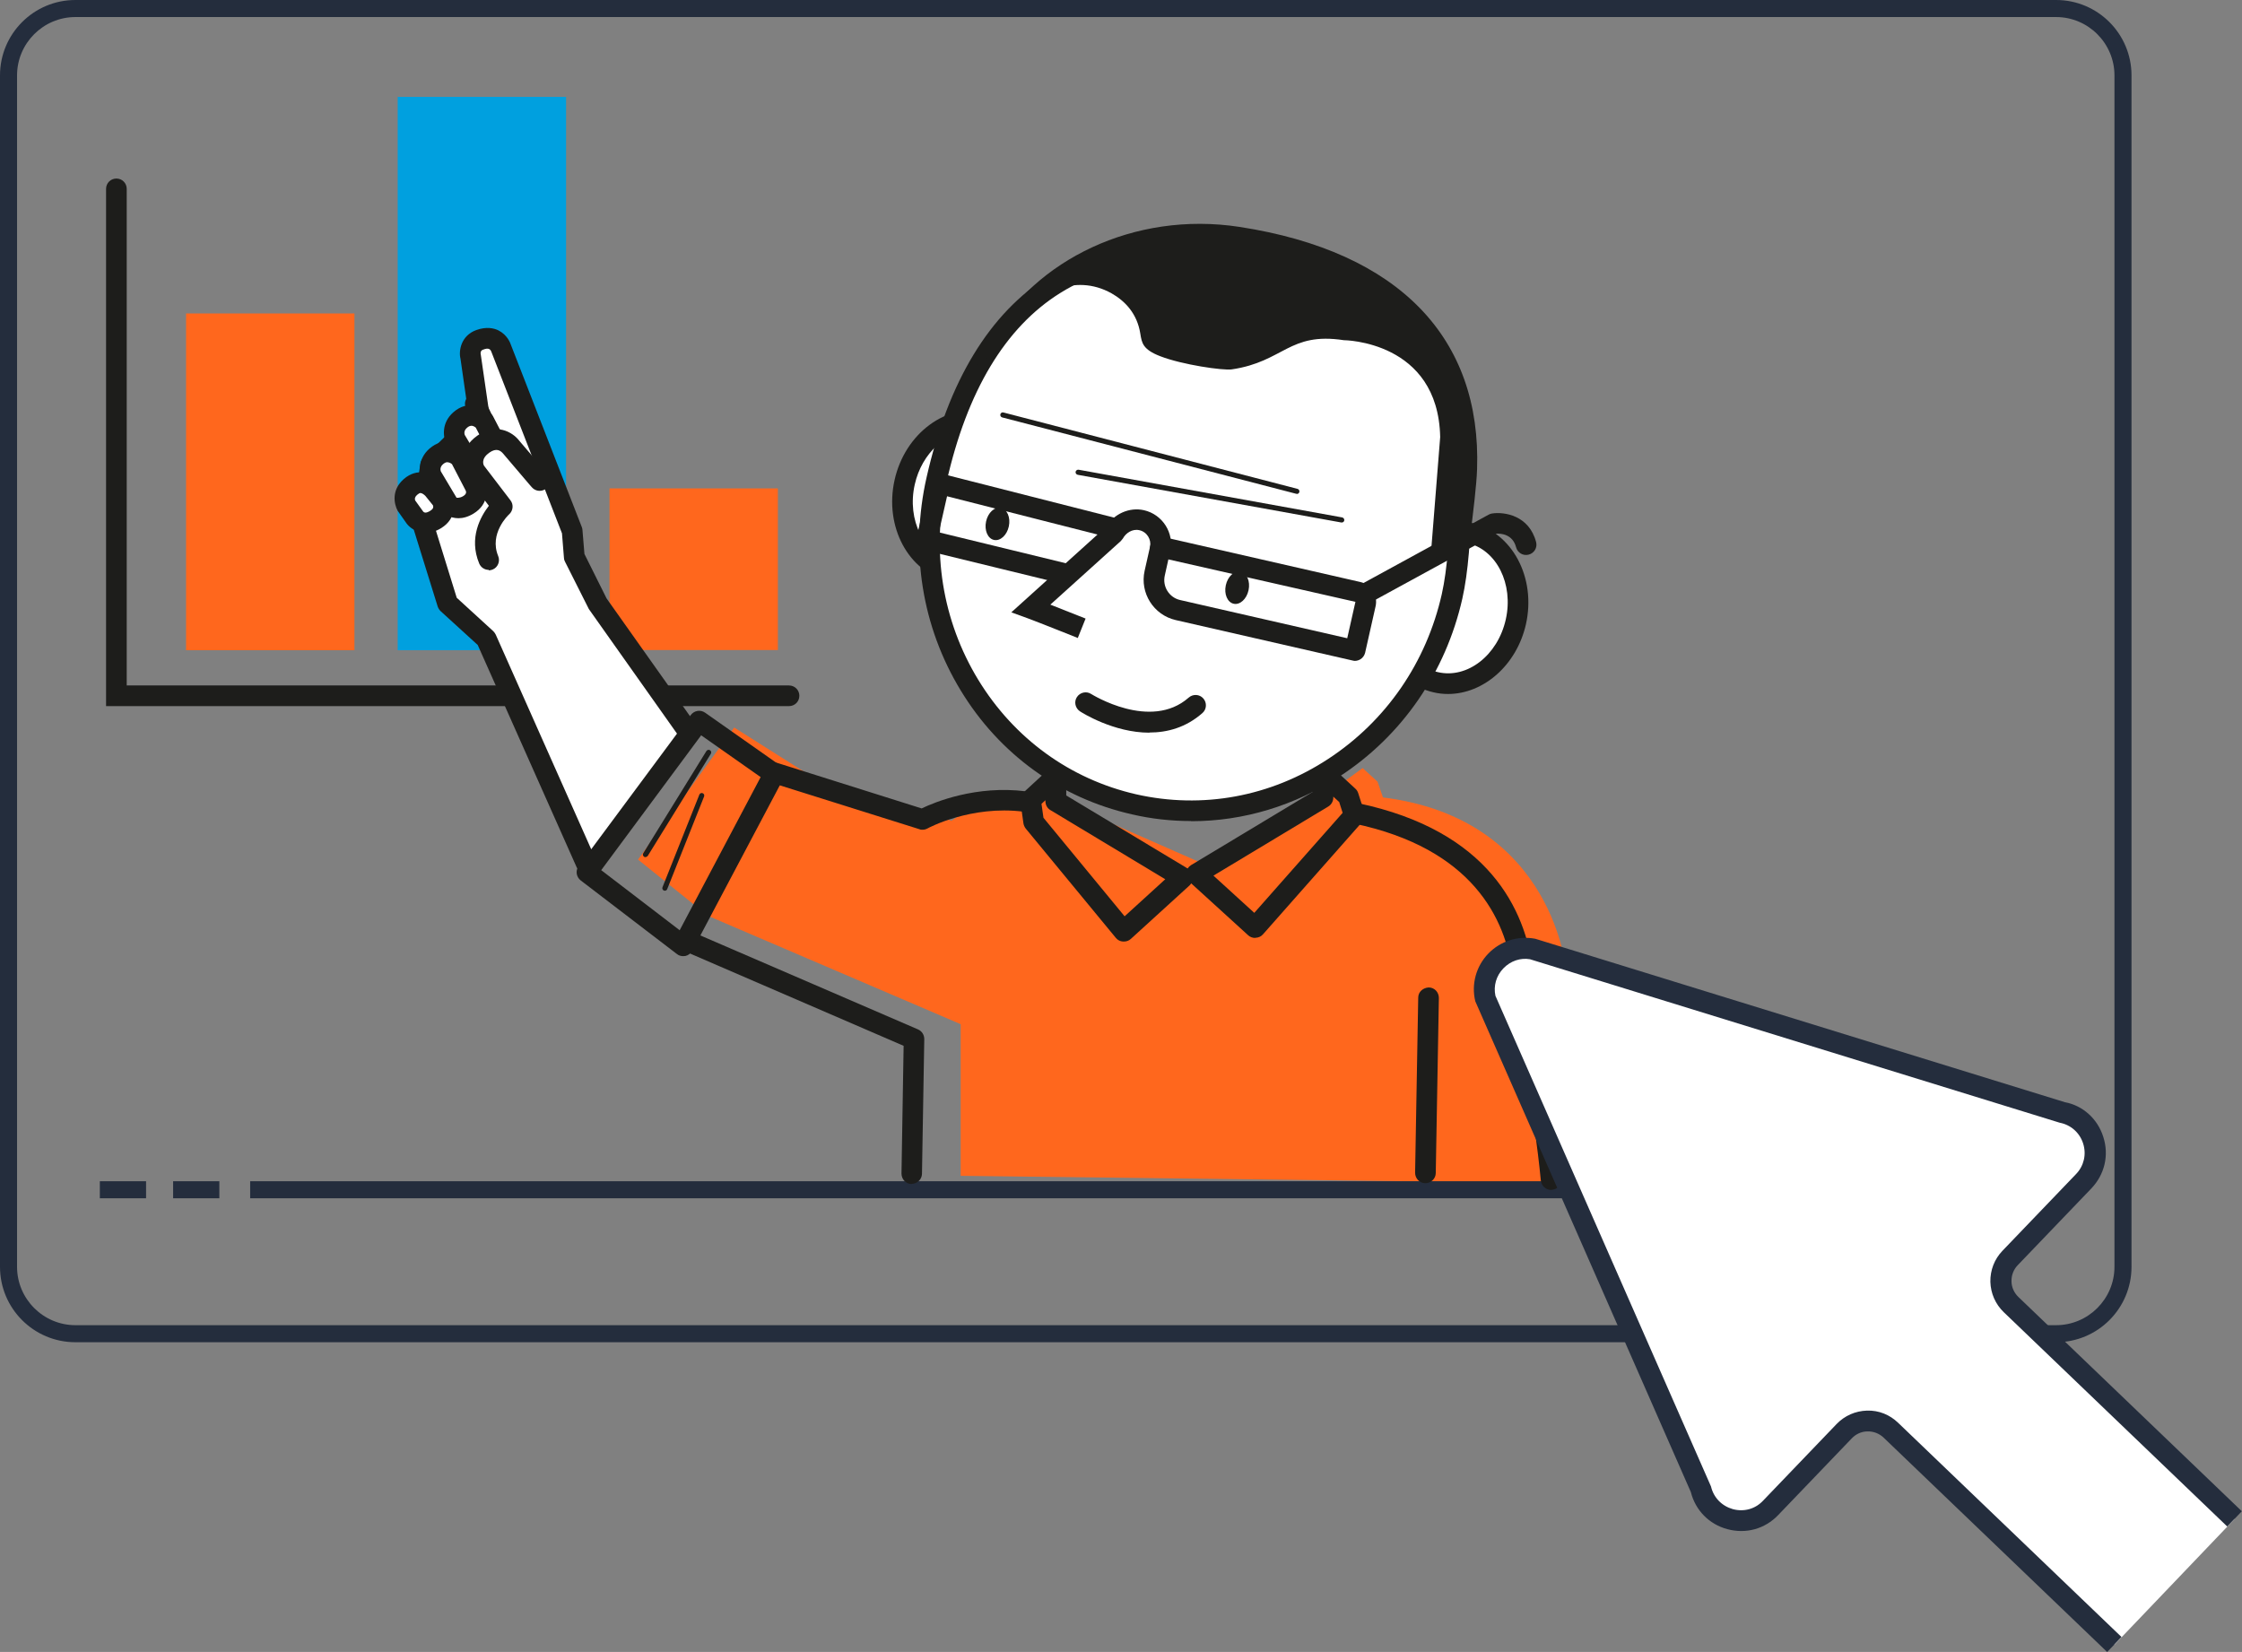 <?xml version="1.0" encoding="UTF-8"?> <svg xmlns="http://www.w3.org/2000/svg" id="Capa_2" viewBox="0 0 136.76 100.76"><rect x="0" y="0" width="136.76" height="100.76" fill="#808080" stroke="none"/><defs><style>.cls-1{fill:#fff;}.cls-2{fill:#ff671d;}.cls-3{fill:#00a0df;}.cls-4{fill:#242d3d;}.cls-5{fill:#1d1d1b;}</style></defs><g id="Capa_1-2"><g><path class="cls-2" d="M44.79,44.37l-5.87,8.06,4.26,3.43,15.42,6.61v9.25l38.84,.47-1.89-12.85s-.66-9.39-11.19-10.7l-.33-.96-.91-.83-8.67,6.3-9.09-4s-3.77-1.55-7.32,.91l-8.36-2.59-4.89-3.09Z"></path><path class="cls-5" d="M48.13,43.07H6.47V11.52c0-.35,.28-.63,.63-.63s.63,.28,.63,.63v30.29H48.13c.35,0,.63,.28,.63,.63s-.28,.63-.63,.63Z"></path><g><rect class="cls-2" x="11.35" y="19.12" width="10.27" height="20.54"></rect><rect class="cls-2" x="37.18" y="29.79" width="10.27" height="9.86"></rect><rect class="cls-3" x="24.26" y="5.91" width="10.27" height="33.75"></rect></g><path class="cls-4" d="M125.42,81.87H4.6c-2.54,0-4.6-2.06-4.6-4.6V4.6C0,2.06,2.06,0,4.6,0H125.42c2.54,0,4.6,2.06,4.6,4.6V77.27c0,2.54-2.06,4.6-4.6,4.6ZM4.6,1.04c-1.96,0-3.56,1.6-3.56,3.56V77.27c0,1.96,1.6,3.56,3.56,3.56H125.42c1.96,0,3.56-1.6,3.56-3.56V4.6c0-1.96-1.6-3.56-3.56-3.56H4.6Z"></path><rect class="cls-4" x="15.26" y="72.05" width="107.31" height="1.04"></rect><rect class="cls-4" x="6.09" y="72.05" width="2.82" height="1.04"></rect><rect class="cls-4" x="10.56" y="72.05" width="2.82" height="1.04"></rect><path class="cls-5" d="M86.95,72.17s0,0-.01,0c-.35,0-.62-.29-.62-.64l.19-10.68c0-.35,.29-.6,.64-.62,.35,0,.62,.29,.62,.64l-.19,10.68c0,.34-.29,.62-.63,.62Z"></path><path class="cls-5" d="M94.62,72.58c-.32,0-.59-.24-.63-.57-.2-2.07-.54-4.36-.9-6.79-.28-1.88-.57-3.82-.82-5.84-.42-3.33-2.44-7.63-9.69-9.15-.34-.07-.56-.41-.49-.75,.07-.34,.4-.56,.75-.49,7.98,1.68,10.21,6.49,10.68,10.23,.25,2,.54,3.94,.82,5.81,.36,2.44,.71,4.75,.91,6.85,.03,.35-.22,.65-.56,.69-.02,0-.04,0-.06,0Z"></path><path class="cls-5" d="M55.62,72.22s0,0-.01,0c-.35,0-.62-.29-.62-.64l.13-7.79-13.24-5.72c-.32-.14-.47-.51-.33-.83,.14-.32,.51-.47,.83-.33l13.62,5.88c.23,.1,.38,.33,.38,.59l-.14,8.21c0,.34-.29,.62-.63,.62Z"></path><path class="cls-5" d="M56.28,50.61c-.06,0-.13,0-.19-.03l-9.07-2.85c-.33-.1-.52-.46-.41-.79s.46-.52,.79-.41l8.82,2.78c.79-.38,3.32-1.43,6.38-1.04,.34,.04,.59,.36,.54,.7-.04,.34-.37,.59-.7,.54-3.22-.41-5.83,1-5.86,1.02-.09,.05-.2,.08-.3,.08Z"></path><g><g><path class="cls-1" d="M41.92,44.52l-5.47-7.73-1.41-2.82-.13-1.59-4.34-11.16s-.27-.86-1.28-.49c-.76,.28-.56,1.07-.56,1.07l.53,3.66-2.98,2.92-.51,3.45,1.55,4.98,2.35,2.15,6.09,13.69"></path><path class="cls-5" d="M35.76,53.28c-.24,0-.47-.14-.58-.37l-6.04-13.57-2.26-2.06c-.08-.08-.14-.17-.18-.28l-1.55-4.98c-.03-.09-.04-.18-.02-.28l.51-3.45c.02-.14,.08-.26,.18-.36l2.75-2.7-.48-3.35c-.12-.47,.02-1.41,.97-1.75,.62-.22,1.07-.11,1.34,.02,.54,.27,.73,.77,.76,.87l4.33,11.13c.02,.06,.04,.12,.04,.18l.12,1.46,1.35,2.71,5.42,7.65c.2,.28,.13,.68-.15,.88-.28,.2-.68,.13-.88-.15l-5.47-7.73-1.46-2.9c-.04-.07-.06-.15-.06-.23l-.12-1.49-4.31-11.08c-.07-.19-.22-.23-.48-.13-.07,.02-.22,.08-.16,.33l.54,3.72c.03,.2-.04,.4-.18,.54l-2.83,2.77-.45,3.1,1.45,4.68,2.23,2.04c.06,.06,.11,.13,.15,.21l6.09,13.69c.14,.32,0,.69-.32,.83-.08,.04-.17,.05-.26,.05Z"></path></g><g><path class="cls-1" d="M26.44,29.84l.51,.63s.42,.73-.38,1.21-1.26-.12-1.26-.12l-.54-.76s-.31-.59,.26-1.1c.75-.67,1.4,.14,1.4,.14Z"></path><path class="cls-5" d="M25.98,32.5c-.53,0-.96-.28-1.17-.56l-.55-.78c-.23-.42-.39-1.27,.36-1.93,.44-.39,.87-.44,1.16-.42,.67,.06,1.1,.57,1.15,.63l.51,.63c.35,.59,.43,1.56-.54,2.15-.33,.2-.64,.28-.92,.28Zm-.32-2.43c-.06,0-.13,.04-.21,.11-.13,.11-.17,.23-.12,.35l.49,.68c.12,.13,.34,0,.42-.05,.09-.06,.24-.15,.17-.34l-.46-.57c-.05-.05-.18-.17-.28-.17,0,0,0,0,0,0Z"></path></g><g><path class="cls-1" d="M28.07,27.91l.87,1.67s.42,.73-.38,1.21-1.26-.12-1.26-.12l-1-1.69s-.27-.63,.31-1.14c.75-.67,1.45,.07,1.45,.07Z"></path><path class="cls-5" d="M27.97,31.61c-.53,0-.95-.28-1.17-.56l-1.04-1.75c-.2-.46-.29-1.29,.43-1.93,.89-.78,1.88-.37,2.33,.11,.04,.04,.08,.09,.1,.14l.87,1.67c.28,.48,.36,1.45-.61,2.04-.33,.2-.64,.28-.92,.28Zm-.67-3.42c-.13,0-.22,.08-.27,.12-.2,.17-.17,.35-.14,.44l.96,1.61s.19,.03,.39-.09c.07-.04,.27-.17,.16-.36l-.83-1.6c-.1-.08-.19-.11-.26-.11Z"></path></g><path class="cls-5" d="M29.71,30.15c-.53,0-.95-.28-1.17-.56-.03-.04-.05-.08-.07-.12l-1.28-2.83c-.14-.32,0-.69,.31-.83,.31-.14,.69,0,.83,.31l1.23,2.74c.14,.1,.33-.02,.4-.06,.1-.06,.26-.16,.15-.38l-.91-1.84-.78-1.69c-.15-.32,0-.69,.31-.83,.31-.15,.69,0,.83,.31l1.66,3.48c.27,.47,.36,1.44-.61,2.03-.33,.2-.64,.28-.92,.28Z"></path><g><path class="cls-1" d="M29.53,25.69l.87,1.67s.42,.73-.38,1.21-1.26-.12-1.26-.12l-1-1.69s-.27-.63,.31-1.14c.75-.67,1.45,.07,1.45,.07Z"></path><path class="cls-5" d="M29.43,29.39c-.53,0-.95-.28-1.17-.56l-1.04-1.75c-.2-.46-.29-1.29,.43-1.93,.88-.78,1.88-.37,2.33,.11,.04,.04,.07,.09,.1,.14l.87,1.67c.28,.48,.36,1.45-.61,2.04-.33,.2-.64,.28-.92,.28Zm-.67-3.42c-.13,0-.22,.08-.27,.12-.2,.17-.17,.35-.14,.44l.96,1.61c.09,.09,.32-.05,.39-.1,.1-.06,.26-.16,.15-.38l-.83-1.58c-.1-.08-.19-.11-.26-.11Z"></path></g><g><path class="cls-1" d="M32.92,29.3l-.15-.17-1.59-1.87s-.67-.9-1.69-.18c-1.02,.72-.51,1.61-.51,1.61l1.67,2.19s-1.58,1.43-.83,3.25"></path><path class="cls-5" d="M29.81,34.76c-.25,0-.48-.15-.58-.39-.65-1.57,.09-2.87,.59-3.52l-1.35-1.78c-.32-.55-.52-1.67,.65-2.5,1.11-.79,2.14-.24,2.56,.32l1.71,2c.23,.26,.21,.66-.05,.89-.26,.23-.66,.21-.89-.05l-.15-.17-1.6-1.88c-.17-.21-.43-.37-.85-.07-.54,.38-.35,.75-.33,.79l1.62,2.12c.2,.26,.16,.63-.08,.85-.05,.04-1.24,1.17-.67,2.55,.13,.32-.02,.69-.34,.82-.08,.03-.16,.05-.24,.05Z"></path></g></g><g><ellipse class="cls-1" cx="59.04" cy="30.29" rx="4.67" ry="3.95" transform="translate(16.47 81.19) rotate(-77.25)"></ellipse><path class="cls-5" d="M58.75,35.55c-.29,0-.59-.03-.88-.1-2.46-.56-3.94-3.33-3.3-6.18,.64-2.85,3.17-4.71,5.63-4.16,1.21,.27,2.22,1.08,2.84,2.27,.6,1.16,.76,2.54,.46,3.9-.57,2.51-2.6,4.25-4.75,4.25Zm.57-9.27c-1.58,0-3.09,1.35-3.52,3.27h0c-.49,2.17,.56,4.27,2.35,4.67,1.79,.4,3.64-1.03,4.13-3.21,.24-1.07,.12-2.15-.34-3.04-.45-.86-1.16-1.44-2-1.63-.2-.05-.41-.07-.61-.07Zm-4.13,3.14h0Z"></path></g><g><ellipse class="cls-1" cx="88.62" cy="37.07" rx="4.67" ry="3.95" transform="translate(32.91 115.32) rotate(-77.25)"></ellipse><path class="cls-5" d="M88.33,42.33c-.29,0-.59-.03-.88-.1-1.21-.27-2.22-1.08-2.84-2.27-.6-1.16-.76-2.54-.46-3.9,.64-2.85,3.17-4.71,5.63-4.16,2.46,.56,3.94,3.33,3.3,6.18-.57,2.51-2.6,4.25-4.75,4.25Zm.57-9.27c-1.58,0-3.09,1.35-3.52,3.27-.24,1.07-.12,2.15,.34,3.04,.45,.86,1.16,1.44,2,1.63,1.79,.41,3.64-1.03,4.13-3.21,.49-2.17-.56-4.27-2.35-4.67-.2-.05-.41-.07-.61-.07Z"></path></g><path class="cls-5" d="M68.54,57.43s-.03,0-.04,0c-.17-.01-.33-.09-.44-.23l-5.49-6.66c-.07-.09-.12-.2-.14-.31l-.19-1.35c-.03-.2,.04-.41,.2-.55l1.54-1.42c.18-.17,.45-.21,.68-.11,.23,.1,.38,.33,.38,.58v1.14l7.43,4.47c.17,.1,.28,.28,.3,.48,.02,.2-.06,.39-.2,.53l-3.59,3.27c-.12,.11-.27,.16-.42,.16Zm-4.89-7.55l4.95,6.01,2.48-2.26-7.01-4.22c-.19-.11-.3-.32-.3-.54v-.06l-.24,.22,.12,.85Z"></path><path class="cls-5" d="M76.56,57.21c-.16,0-.31-.06-.42-.16l-3.59-3.27c-.15-.13-.22-.33-.2-.53,.02-.2,.13-.37,.3-.48l7.43-4.47v-1.14c0-.25,.15-.48,.38-.58,.23-.1,.5-.06,.68,.11l1.54,1.42c.08,.07,.14,.17,.17,.27l.37,1.15c.07,.21,.02,.44-.13,.61l-6.05,6.85c-.11,.13-.27,.2-.44,.21-.01,0-.02,0-.03,0Zm-2.54-3.8l2.49,2.27,5.39-6.1-.21-.66-.36-.33v.06c0,.22-.12,.43-.3,.54l-7.01,4.22Z"></path><g><path class="cls-1" d="M88.58,36.37c-2.03,8.97-10.71,14.65-19.4,12.69-8.68-1.96-14.08-10.83-12.05-19.8,2.03-8.97,7.4-16.05,19.58-13.23,7.94,1.84,11.1,3.33,12.02,8.55,.49,2.81,.57,8.66-.14,11.79Z"></path><path class="cls-5" d="M72.66,50.08c-1.21,0-2.42-.13-3.62-.41-4.37-.99-8.08-3.67-10.44-7.56-2.36-3.88-3.1-8.5-2.08-12.99,1.33-5.89,3.85-10.03,7.48-12.3,3.38-2.12,7.7-2.59,12.85-1.4,7.73,1.79,11.48,3.26,12.5,9.06,.52,2.97,.57,8.87-.15,12.04h0c-1.02,4.5-3.67,8.35-7.47,10.83-2.76,1.8-5.88,2.74-9.06,2.74Zm-1.03-34.05c-2.68,0-5.01,.62-6.97,1.85-3.34,2.09-5.67,5.97-6.92,11.52-.95,4.18-.26,8.46,1.93,12.06,2.19,3.59,5.61,6.07,9.64,6.99,4.03,.91,8.19,.15,11.71-2.16,3.53-2.31,5.99-5.88,6.93-10.06h0c.67-2.98,.63-8.75,.14-11.55-.84-4.79-3.62-6.21-11.54-8.05-1.75-.41-3.4-.61-4.93-.61Z"></path></g><path class="cls-5" d="M70.11,44.69c-2.18,0-4.11-1.22-4.23-1.3-.29-.19-.38-.58-.19-.87,.19-.29,.58-.38,.87-.19,.04,.02,3.62,2.27,5.95,.22,.26-.23,.66-.21,.89,.05,.23,.26,.21,.66-.05,.89-1.01,.89-2.15,1.19-3.23,1.19Z"></path><path class="cls-5" d="M83.29,36.84c-.22,0-.44-.12-.55-.33-.17-.3-.05-.69,.25-.85l7.82-4.27c.07-.04,.14-.06,.21-.07,.74-.11,2.25,.11,2.68,1.74,.09,.34-.11,.68-.45,.77-.34,.09-.68-.11-.77-.45-.21-.8-.92-.84-1.19-.83l-7.71,4.21c-.1,.05-.2,.08-.3,.08Z"></path><ellipse class="cls-5" cx="60.85" cy="31.96" rx="1" ry=".71" transform="translate(16.82 84.74) rotate(-77.88)"></ellipse><g><line class="cls-1" x1="61.17" y1="25.3" x2="79.11" y2="29.96"></line><path class="cls-5" d="M79.11,30.12s-.03,0-.04,0l-17.94-4.66c-.08-.02-.13-.11-.11-.19,.02-.08,.11-.14,.19-.11l17.94,4.66c.08,.02,.13,.11,.11,.19-.02,.07-.08,.12-.15,.12Z"></path></g><g><line class="cls-1" x1="65.78" y1="28.8" x2="81.85" y2="31.71"></line><path class="cls-5" d="M81.85,31.87s-.02,0-.03,0l-16.08-2.91c-.09-.02-.14-.1-.13-.18,.02-.09,.1-.14,.18-.13l16.08,2.91c.09,.02,.14,.1,.13,.18-.01,.08-.08,.13-.15,.13Z"></path></g><path class="cls-5" d="M57.21,29.05c1.32-5.07,1.88-5.98,3.26-8.43,2.65-4.72,8.68-7.77,15.14-6.78,9.8,1.51,14.76,6.83,14.49,14.78-.03,.94-.23,2.57-.41,4.03l-2.44,1.55,.6-7.54c-.12-5.88-5.88-5.91-5.88-5.91-3.35-.51-3.65,1.31-6.83,1.78-.52,.08-3.02-.28-4.36-.8-1.07-.41-1.13-.81-1.22-1.37-.19-1.23-.93-2-1.76-2.47-2.27-1.26-4.59,0-6.31,1.84-1.14,1.22-3.3,5.67-3.68,9.06"></path><path class="cls-5" d="M41.67,58.32c-.14,0-.27-.04-.38-.13l-5.87-4.49c-.27-.21-.33-.6-.12-.87l6.84-9.22c.2-.27,.59-.34,.87-.14l4.58,3.22c.26,.18,.34,.53,.19,.81l-5.55,10.49c-.09,.16-.24,.28-.42,.32-.04,0-.09,.01-.13,.01Zm-4.99-5.24l4.78,3.66,4.94-9.34-3.63-2.55-6.1,8.23Z"></path><g><line class="cls-1" x1="43.22" y1="45.89" x2="39.37" y2="52.12"></line><path class="cls-5" d="M39.37,52.28s-.06,0-.08-.02c-.07-.05-.1-.14-.05-.22l3.85-6.23c.05-.07,.14-.1,.22-.05,.07,.05,.1,.14,.05,.22l-3.85,6.23s-.08,.07-.13,.07Z"></path></g><g><line class="cls-1" x1="40.56" y1="54.18" x2="42.8" y2="48.53"></line><path class="cls-5" d="M40.56,54.33s-.04,0-.06-.01c-.08-.03-.12-.12-.09-.2l2.25-5.65c.03-.08,.12-.12,.2-.09,.08,.03,.12,.12,.09,.2l-2.25,5.65c-.02,.06-.08,.1-.15,.1Z"></path></g><path class="cls-5" d="M65.95,35.87s-.1,0-.15-.02l-9.43-2.3c-.33-.08-.54-.42-.46-.75l.78-3.43c.04-.17,.14-.31,.29-.4s.32-.11,.48-.07l10.53,2.68c.34,.09,.54,.43,.45,.76-.09,.34-.43,.54-.76,.45l-9.91-2.52-.5,2.2,8.83,2.15c.34,.08,.54,.42,.46,.76-.07,.29-.33,.48-.61,.48Z"></path><g><path class="cls-1" d="M70.77,33.52c.18-.8-.32-1.6-1.12-1.78-.68-.15-1.37,.22-1.69,.81l-5.06,4.57c.55,.2,3.1,1.22,3.1,1.22"></path><path class="cls-5" d="M65.76,38.92s-2.53-1.01-3.08-1.21l-.99-.36,5.76-5.2c.5-.81,1.44-1.23,2.33-1.03,1.14,.26,1.86,1.4,1.6,2.53-.08,.34-.41,.55-.75,.47-.34-.08-.55-.41-.48-.75,.1-.46-.19-.93-.65-1.03-.43-.1-.83,.18-1,.5l-.13,.16-4.3,3.88c.94,.37,2.15,.85,2.15,.85l-.47,1.17Z"></path></g><ellipse class="cls-5" cx="75.47" cy="35.85" rx="1" ry=".71" transform="translate(24.57 102.11) rotate(-77.88)"></ellipse><path class="cls-5" d="M82.65,40.31s-.09,0-.14-.02l-10.8-2.47c-1.34-.31-2.19-1.65-1.89-3l.36-1.6c.04-.16,.14-.3,.28-.39,.14-.09,.31-.12,.48-.08l12.04,2.75c.66,.15,1.08,.82,.93,1.48l-.64,2.84c-.04,.16-.14,.3-.28,.39-.1,.06-.22,.1-.33,.1Zm-11.38-6.19l-.22,.99c-.15,.67,.27,1.34,.94,1.49l10.19,2.33,.5-2.22-11.41-2.59Z"></path><g><path class="cls-1" d="M136.31,92.65l-13.63-13.07c-.8-.77-.83-2.04-.06-2.84l4.49-4.68c1.38-1.44,.61-3.83-1.34-4.2l-32.24-9.95c-1.79-.34-3.33,1.27-2.91,3.04l13.14,29.88c.45,1.94,2.88,2.6,4.26,1.16l4.49-4.68c.77-.8,2.04-.83,2.84-.06l13.63,13.07"></path><path class="cls-4" d="M128.53,100.76l-13.63-13.07c-.26-.25-.62-.39-.98-.38-.37,0-.71,.16-.96,.42l-4.49,4.68c-.81,.85-1.97,1.17-3.11,.86-1.11-.3-1.94-1.15-2.22-2.26l-13.15-29.94c-.25-1.04,.05-2.13,.79-2.9,.74-.77,1.81-1.11,2.87-.91l32.31,9.97c1.08,.2,1.99,1,2.34,2.12,.36,1.12,.08,2.29-.73,3.14l-4.49,4.68c-.25,.26-.39,.61-.38,.98,0,.36,.16,.71,.42,.96l13.63,13.07-.89,.93-13.63-13.07c-.51-.49-.8-1.15-.82-1.86-.01-.71,.25-1.38,.74-1.89l4.49-4.68c.48-.5,.64-1.2,.43-1.86-.21-.66-.75-1.14-1.43-1.27l-32.31-9.97c-.57-.1-1.18,.09-1.63,.56-.43,.45-.61,1.06-.48,1.67l13.15,29.93c.16,.68,.66,1.19,1.33,1.38,.67,.18,1.36,0,1.84-.51l4.49-4.68c.49-.51,1.15-.8,1.86-.82,.72-.02,1.38,.25,1.89,.74l13.63,13.07-.89,.93Z"></path></g></g></g></svg> 